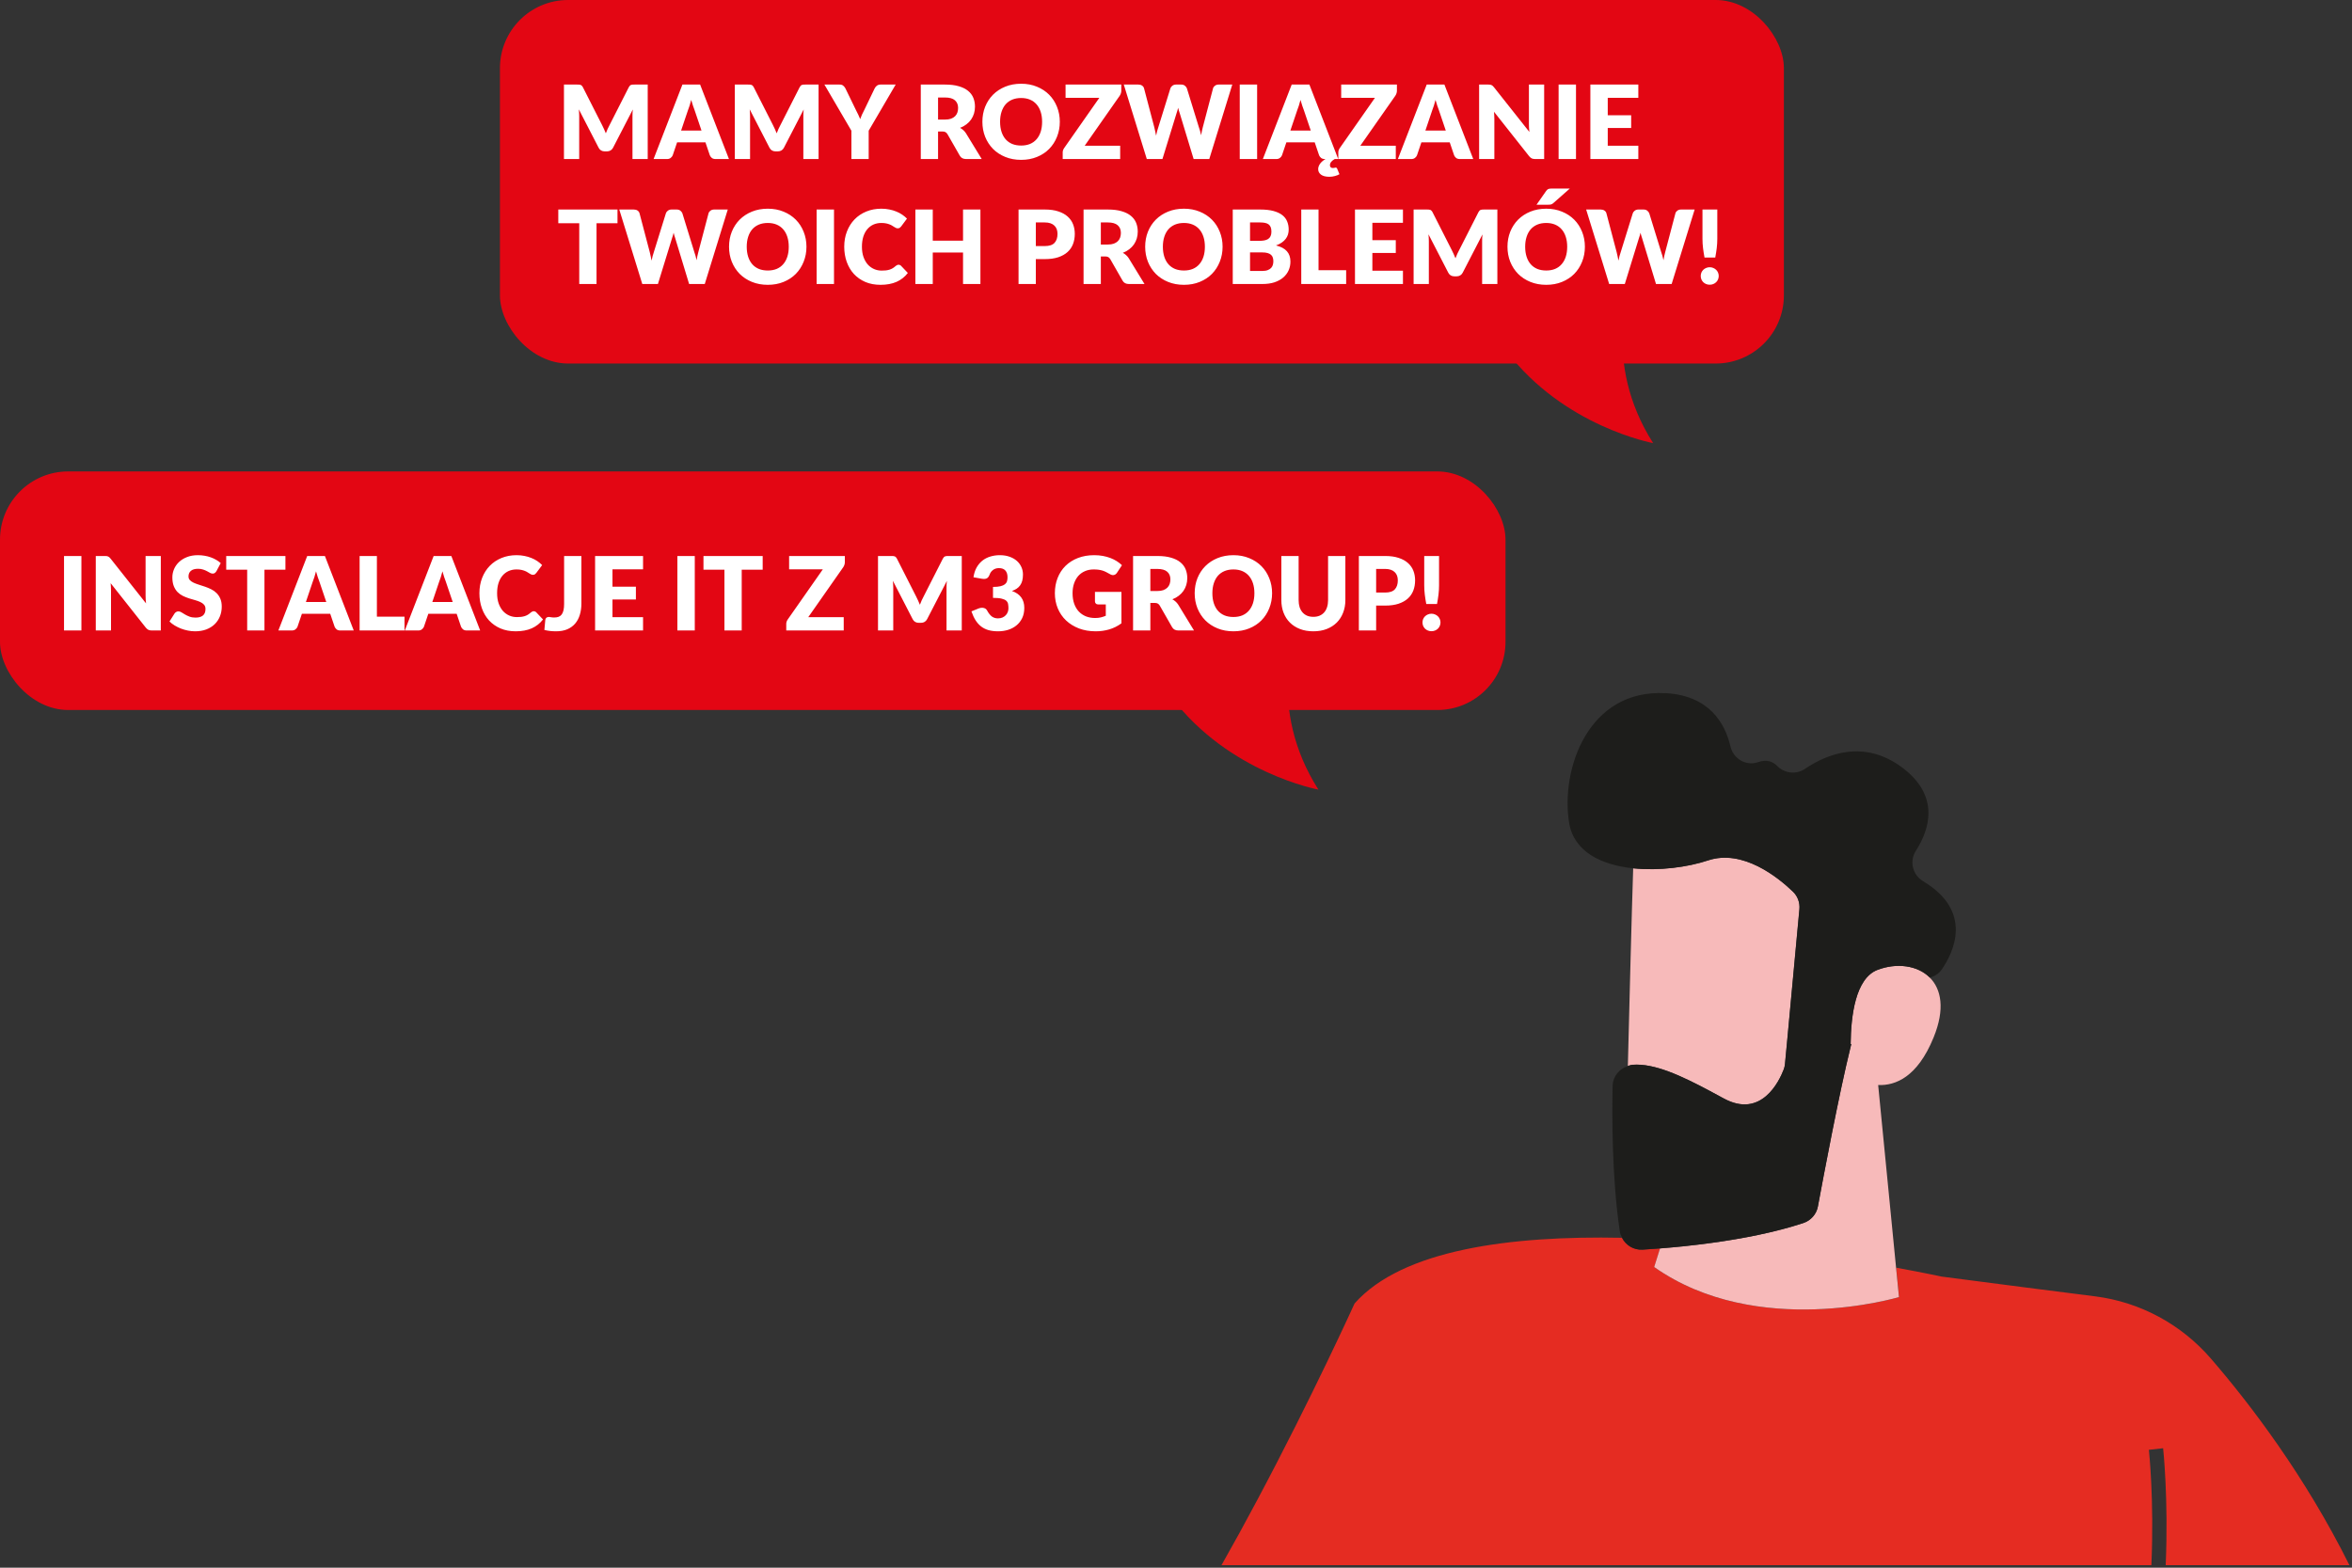 <svg width="414" height="276" viewBox="0 0 414 276" fill="none" xmlns="http://www.w3.org/2000/svg">
<rect x="0" y="0" width="414" height="276" fill="#333333" stroke="none"/>
<g clip-path="url(#clip0_602_434)">
<path d="M206.257 122.821C216.356 136.129 232.065 139.013 232.065 139.013C222.815 124.499 228.253 111.175 228.253 111.175L206.257 122.821Z" fill="#E30613"/>
</g>
<rect y="83" width="265" height="42" rx="12" fill="#E30613"/>
<path d="M14.329 111H11.269V97.887H14.329V111ZM28.307 97.887V111H26.723C26.489 111 26.291 110.964 26.129 110.892C25.973 110.814 25.817 110.682 25.661 110.496L19.478 102.675C19.502 102.909 19.517 103.137 19.523 103.359C19.535 103.575 19.541 103.779 19.541 103.971V111H16.859V97.887H18.461C18.593 97.887 18.704 97.893 18.794 97.905C18.884 97.917 18.965 97.941 19.037 97.977C19.109 98.007 19.178 98.052 19.244 98.112C19.31 98.172 19.385 98.253 19.469 98.355L25.706 106.23C25.676 105.978 25.655 105.735 25.643 105.501C25.631 105.261 25.625 105.036 25.625 104.826V97.887H28.307ZM38.096 100.551C38.006 100.695 37.91 100.803 37.808 100.875C37.712 100.947 37.586 100.983 37.43 100.983C37.292 100.983 37.142 100.941 36.98 100.857C36.824 100.767 36.644 100.668 36.44 100.56C36.242 100.452 36.014 100.356 35.756 100.272C35.498 100.182 35.204 100.137 34.874 100.137C34.304 100.137 33.878 100.26 33.596 100.506C33.32 100.746 33.182 101.073 33.182 101.487C33.182 101.751 33.266 101.97 33.434 102.144C33.602 102.318 33.821 102.468 34.091 102.594C34.367 102.72 34.679 102.837 35.027 102.945C35.381 103.047 35.741 103.164 36.107 103.296C36.473 103.422 36.83 103.572 37.178 103.746C37.532 103.92 37.844 104.142 38.114 104.412C38.39 104.682 38.612 105.012 38.78 105.402C38.948 105.786 39.032 106.251 39.032 106.797C39.032 107.403 38.927 107.97 38.717 108.498C38.507 109.026 38.201 109.488 37.799 109.884C37.403 110.274 36.911 110.583 36.323 110.811C35.741 111.033 35.078 111.144 34.334 111.144C33.926 111.144 33.509 111.102 33.083 111.018C32.663 110.934 32.255 110.817 31.859 110.667C31.463 110.511 31.091 110.328 30.743 110.118C30.395 109.908 30.092 109.674 29.834 109.416L30.734 107.994C30.806 107.892 30.899 107.808 31.013 107.742C31.133 107.67 31.262 107.634 31.4 107.634C31.58 107.634 31.76 107.691 31.94 107.805C32.126 107.919 32.333 108.045 32.561 108.183C32.795 108.321 33.062 108.447 33.362 108.561C33.662 108.675 34.016 108.732 34.424 108.732C34.976 108.732 35.405 108.612 35.711 108.372C36.017 108.126 36.17 107.739 36.17 107.211C36.17 106.905 36.086 106.656 35.918 106.464C35.75 106.272 35.528 106.113 35.252 105.987C34.982 105.861 34.673 105.75 34.325 105.654C33.977 105.558 33.62 105.453 33.254 105.339C32.888 105.219 32.531 105.075 32.183 104.907C31.835 104.733 31.523 104.508 31.247 104.232C30.977 103.95 30.758 103.602 30.59 103.188C30.422 102.768 30.338 102.252 30.338 101.64C30.338 101.148 30.437 100.668 30.635 100.2C30.833 99.732 31.124 99.315 31.508 98.949C31.892 98.583 32.363 98.292 32.921 98.076C33.479 97.854 34.118 97.743 34.838 97.743C35.24 97.743 35.63 97.776 36.008 97.842C36.392 97.902 36.755 97.995 37.097 98.121C37.439 98.241 37.757 98.388 38.051 98.562C38.351 98.73 38.618 98.922 38.852 99.138L38.096 100.551ZM50.241 100.299H46.551V111H43.509V100.299H39.819V97.887H50.241V100.299ZM57.433 105.987L56.218 102.396C56.128 102.168 56.032 101.901 55.93 101.595C55.828 101.283 55.726 100.947 55.624 100.587C55.534 100.953 55.438 101.292 55.336 101.604C55.234 101.916 55.138 102.186 55.048 102.414L53.842 105.987H57.433ZM62.266 111H59.908C59.644 111 59.431 110.94 59.269 110.82C59.107 110.694 58.984 110.535 58.9 110.343L58.126 108.057H53.14L52.366 110.343C52.3 110.511 52.18 110.664 52.006 110.802C51.838 110.934 51.628 111 51.376 111H49L54.076 97.887H57.19L62.266 111ZM71.202 108.57V111H63.3V97.887H66.342V108.57H71.202ZM79.687 105.987L78.472 102.396C78.382 102.168 78.286 101.901 78.184 101.595C78.082 101.283 77.98 100.947 77.878 100.587C77.788 100.953 77.692 101.292 77.59 101.604C77.488 101.916 77.392 102.186 77.302 102.414L76.096 105.987H79.687ZM84.52 111H82.162C81.898 111 81.685 110.94 81.523 110.82C81.361 110.694 81.238 110.535 81.154 110.343L80.38 108.057H75.394L74.62 110.343C74.554 110.511 74.434 110.664 74.26 110.802C74.092 110.934 73.882 111 73.63 111H71.254L76.33 97.887H79.444L84.52 111ZM93.953 107.607C94.025 107.607 94.097 107.622 94.169 107.652C94.241 107.676 94.31 107.721 94.376 107.787L95.582 109.056C95.054 109.746 94.391 110.268 93.593 110.622C92.801 110.97 91.862 111.144 90.776 111.144C89.78 111.144 88.886 110.976 88.094 110.64C87.308 110.298 86.639 109.83 86.087 109.236C85.541 108.636 85.121 107.928 84.827 107.112C84.533 106.29 84.386 105.399 84.386 104.439C84.386 103.461 84.545 102.564 84.863 101.748C85.181 100.926 85.628 100.218 86.204 99.624C86.78 99.03 87.47 98.568 88.274 98.238C89.078 97.908 89.963 97.743 90.929 97.743C91.421 97.743 91.883 97.788 92.315 97.878C92.753 97.962 93.161 98.082 93.539 98.238C93.917 98.388 94.265 98.571 94.583 98.787C94.901 99.003 95.183 99.237 95.429 99.489L94.403 100.866C94.337 100.95 94.259 101.028 94.169 101.1C94.079 101.166 93.953 101.199 93.791 101.199C93.683 101.199 93.581 101.175 93.485 101.127C93.389 101.079 93.287 101.022 93.179 100.956C93.071 100.884 92.951 100.809 92.819 100.731C92.693 100.647 92.54 100.572 92.36 100.506C92.186 100.434 91.979 100.374 91.739 100.326C91.505 100.278 91.229 100.254 90.911 100.254C90.407 100.254 89.945 100.347 89.525 100.533C89.111 100.719 88.751 100.992 88.445 101.352C88.145 101.706 87.911 102.144 87.743 102.666C87.581 103.182 87.5 103.773 87.5 104.439C87.5 105.111 87.59 105.708 87.77 106.23C87.956 106.752 88.205 107.193 88.517 107.553C88.835 107.907 89.204 108.177 89.624 108.363C90.044 108.549 90.494 108.642 90.974 108.642C91.25 108.642 91.502 108.63 91.73 108.606C91.958 108.576 92.171 108.531 92.369 108.471C92.567 108.405 92.753 108.321 92.927 108.219C93.101 108.111 93.278 107.976 93.458 107.814C93.53 107.754 93.608 107.706 93.692 107.67C93.776 107.628 93.863 107.607 93.953 107.607ZM102.337 106.248C102.337 106.98 102.244 107.646 102.058 108.246C101.878 108.846 101.602 109.362 101.23 109.794C100.864 110.22 100.402 110.553 99.844 110.793C99.286 111.027 98.629 111.144 97.873 111.144C97.531 111.144 97.192 111.126 96.856 111.09C96.526 111.054 96.181 110.994 95.821 110.91L95.983 109.137C96.001 108.981 96.064 108.855 96.172 108.759C96.28 108.663 96.433 108.615 96.631 108.615C96.733 108.615 96.859 108.633 97.009 108.669C97.159 108.699 97.339 108.714 97.549 108.714C97.843 108.714 98.098 108.675 98.314 108.597C98.536 108.513 98.719 108.378 98.863 108.192C99.007 108 99.115 107.751 99.187 107.445C99.259 107.139 99.295 106.761 99.295 106.311V97.887H102.337V106.248ZM107.809 100.227V103.287H111.931V105.537H107.809V108.66H113.191V111H104.749V97.887H113.191V100.227H107.809ZM122.294 111H119.234V97.887H122.294V111ZM134.247 100.299H130.557V111H127.515V100.299H123.825V97.887H134.247V100.299ZM148.711 98.985C148.711 99.141 148.684 99.294 148.63 99.444C148.582 99.594 148.513 99.735 148.423 99.867L142.267 108.66H148.513V111H138.397V109.83C138.397 109.692 138.421 109.557 138.469 109.425C138.517 109.287 138.583 109.161 138.667 109.047L144.841 100.227H138.901V97.887H148.711V98.985ZM169.29 97.887V111H166.608V103.458C166.608 103.284 166.611 103.095 166.617 102.891C166.629 102.687 166.647 102.48 166.671 102.27L163.188 109.011C163.08 109.221 162.933 109.38 162.747 109.488C162.567 109.596 162.36 109.65 162.126 109.65H161.712C161.478 109.65 161.268 109.596 161.082 109.488C160.902 109.38 160.758 109.221 160.65 109.011L157.167 102.252C157.185 102.468 157.2 102.681 157.212 102.891C157.224 103.095 157.23 103.284 157.23 103.458V111H154.548V97.887H156.87C157.002 97.887 157.116 97.89 157.212 97.896C157.314 97.902 157.404 97.92 157.482 97.95C157.56 97.98 157.629 98.028 157.689 98.094C157.755 98.154 157.818 98.241 157.878 98.355L161.253 105.006C161.373 105.234 161.487 105.471 161.595 105.717C161.709 105.963 161.817 106.215 161.919 106.473C162.021 106.209 162.126 105.951 162.234 105.699C162.348 105.447 162.468 105.207 162.594 104.979L165.96 98.355C166.02 98.241 166.08 98.154 166.14 98.094C166.206 98.028 166.278 97.98 166.356 97.95C166.434 97.92 166.521 97.902 166.617 97.896C166.719 97.89 166.836 97.887 166.968 97.887H169.29ZM171.351 101.631C171.447 100.977 171.63 100.407 171.9 99.921C172.176 99.435 172.515 99.03 172.917 98.706C173.325 98.382 173.79 98.142 174.312 97.986C174.834 97.824 175.395 97.743 175.995 97.743C176.643 97.743 177.219 97.836 177.723 98.022C178.227 98.202 178.653 98.448 179.001 98.76C179.349 99.072 179.613 99.435 179.793 99.849C179.973 100.257 180.063 100.689 180.063 101.145C180.063 101.559 180.021 101.925 179.937 102.243C179.853 102.555 179.727 102.828 179.559 103.062C179.397 103.29 179.193 103.485 178.947 103.647C178.707 103.803 178.431 103.935 178.119 104.043C179.571 104.553 180.297 105.543 180.297 107.013C180.297 107.709 180.171 108.315 179.919 108.831C179.667 109.347 179.328 109.776 178.902 110.118C178.482 110.46 177.993 110.718 177.435 110.892C176.877 111.06 176.295 111.144 175.689 111.144C175.065 111.144 174.51 111.078 174.024 110.946C173.538 110.808 173.106 110.598 172.728 110.316C172.35 110.028 172.017 109.662 171.729 109.218C171.447 108.774 171.201 108.246 170.991 107.634L172.233 107.13C172.557 107.004 172.857 106.971 173.133 107.031C173.409 107.091 173.607 107.229 173.727 107.445C173.997 107.943 174.282 108.306 174.582 108.534C174.888 108.756 175.245 108.867 175.653 108.867C175.965 108.867 176.235 108.816 176.463 108.714C176.697 108.606 176.889 108.471 177.039 108.309C177.195 108.141 177.312 107.952 177.39 107.742C177.468 107.532 177.507 107.319 177.507 107.103C177.507 106.821 177.486 106.569 177.444 106.347C177.408 106.119 177.3 105.924 177.12 105.762C176.94 105.6 176.667 105.477 176.301 105.393C175.941 105.303 175.437 105.258 174.789 105.258V103.332C175.335 103.332 175.776 103.29 176.112 103.206C176.448 103.122 176.706 103.008 176.886 102.864C177.072 102.714 177.195 102.534 177.255 102.324C177.315 102.114 177.345 101.883 177.345 101.631C177.345 101.115 177.219 100.719 176.967 100.443C176.721 100.161 176.343 100.02 175.833 100.02C175.419 100.02 175.068 100.131 174.78 100.353C174.498 100.569 174.303 100.839 174.195 101.163C174.069 101.493 173.904 101.712 173.7 101.82C173.496 101.928 173.205 101.952 172.827 101.892L171.351 101.631ZM192.735 104.205H197.397V109.74C196.725 110.232 196.008 110.589 195.246 110.811C194.49 111.033 193.698 111.144 192.87 111.144C191.79 111.144 190.806 110.976 189.918 110.64C189.036 110.298 188.28 109.83 187.65 109.236C187.02 108.636 186.534 107.928 186.192 107.112C185.85 106.29 185.679 105.399 185.679 104.439C185.679 103.461 185.841 102.564 186.165 101.748C186.489 100.926 186.951 100.218 187.551 99.624C188.157 99.03 188.886 98.568 189.738 98.238C190.596 97.908 191.553 97.743 192.609 97.743C193.155 97.743 193.668 97.788 194.148 97.878C194.628 97.968 195.069 98.091 195.471 98.247C195.879 98.403 196.251 98.589 196.587 98.805C196.923 99.021 197.223 99.255 197.487 99.507L196.605 100.848C196.467 101.058 196.287 101.187 196.065 101.235C195.849 101.283 195.615 101.229 195.363 101.073C195.123 100.929 194.895 100.806 194.679 100.704C194.469 100.596 194.253 100.509 194.031 100.443C193.809 100.377 193.575 100.329 193.329 100.299C193.083 100.269 192.807 100.254 192.501 100.254C191.931 100.254 191.418 100.356 190.962 100.56C190.506 100.758 190.116 101.04 189.792 101.406C189.474 101.772 189.228 102.213 189.054 102.729C188.88 103.239 188.793 103.809 188.793 104.439C188.793 105.135 188.889 105.753 189.081 106.293C189.273 106.833 189.543 107.289 189.891 107.661C190.245 108.033 190.665 108.318 191.151 108.516C191.643 108.708 192.186 108.804 192.78 108.804C193.146 108.804 193.476 108.768 193.77 108.696C194.07 108.624 194.361 108.528 194.643 108.408V106.419H193.347C193.155 106.419 193.005 106.368 192.897 106.266C192.789 106.164 192.735 106.035 192.735 105.879V104.205ZM203.709 104.052C204.123 104.052 204.474 104.001 204.762 103.899C205.056 103.791 205.296 103.644 205.482 103.458C205.668 103.272 205.803 103.056 205.887 102.81C205.971 102.558 206.013 102.288 206.013 102C206.013 101.424 205.824 100.974 205.446 100.65C205.074 100.326 204.495 100.164 203.709 100.164H202.485V104.052H203.709ZM210.171 111H207.417C206.907 111 206.541 110.808 206.319 110.424L204.141 106.617C204.039 106.455 203.925 106.338 203.799 106.266C203.673 106.188 203.493 106.149 203.259 106.149H202.485V111H199.443V97.887H203.709C204.657 97.887 205.464 97.986 206.13 98.184C206.802 98.376 207.348 98.646 207.768 98.994C208.194 99.342 208.503 99.753 208.695 100.227C208.887 100.701 208.983 101.217 208.983 101.775C208.983 102.201 208.926 102.603 208.812 102.981C208.698 103.359 208.53 103.71 208.308 104.034C208.086 104.352 207.81 104.637 207.48 104.889C207.156 105.141 206.781 105.348 206.355 105.51C206.553 105.612 206.739 105.741 206.913 105.897C207.087 106.047 207.243 106.227 207.381 106.437L210.171 111ZM223.914 104.439C223.914 105.387 223.749 106.269 223.419 107.085C223.095 107.901 222.636 108.612 222.042 109.218C221.448 109.818 220.731 110.289 219.891 110.631C219.057 110.973 218.13 111.144 217.11 111.144C216.09 111.144 215.16 110.973 214.32 110.631C213.48 110.289 212.76 109.818 212.16 109.218C211.566 108.612 211.104 107.901 210.774 107.085C210.45 106.269 210.288 105.387 210.288 104.439C210.288 103.491 210.45 102.609 210.774 101.793C211.104 100.977 211.566 100.269 212.16 99.669C212.76 99.069 213.48 98.598 214.32 98.256C215.16 97.914 216.09 97.743 217.11 97.743C218.13 97.743 219.057 97.917 219.891 98.265C220.731 98.607 221.448 99.078 222.042 99.678C222.636 100.278 223.095 100.986 223.419 101.802C223.749 102.618 223.914 103.497 223.914 104.439ZM220.8 104.439C220.8 103.791 220.716 103.209 220.548 102.693C220.38 102.171 220.137 101.73 219.819 101.37C219.507 101.01 219.123 100.734 218.667 100.542C218.211 100.35 217.692 100.254 217.11 100.254C216.522 100.254 215.997 100.35 215.535 100.542C215.079 100.734 214.692 101.01 214.374 101.37C214.062 101.73 213.822 102.171 213.654 102.693C213.486 103.209 213.402 103.791 213.402 104.439C213.402 105.093 213.486 105.681 213.654 106.203C213.822 106.719 214.062 107.157 214.374 107.517C214.692 107.877 215.079 108.153 215.535 108.345C215.997 108.531 216.522 108.624 217.11 108.624C217.692 108.624 218.211 108.531 218.667 108.345C219.123 108.153 219.507 107.877 219.819 107.517C220.137 107.157 220.38 106.719 220.548 106.203C220.716 105.681 220.8 105.093 220.8 104.439ZM231.177 108.597C231.585 108.597 231.948 108.531 232.266 108.399C232.59 108.261 232.863 108.066 233.085 107.814C233.307 107.562 233.475 107.256 233.589 106.896C233.709 106.53 233.769 106.116 233.769 105.654V97.887H236.811V105.654C236.811 106.458 236.679 107.196 236.415 107.868C236.157 108.54 235.785 109.119 235.299 109.605C234.813 110.091 234.222 110.469 233.526 110.739C232.83 111.009 232.047 111.144 231.177 111.144C230.301 111.144 229.515 111.009 228.819 110.739C228.123 110.469 227.532 110.091 227.046 109.605C226.56 109.119 226.188 108.54 225.93 107.868C225.672 107.196 225.543 106.458 225.543 105.654V97.887H228.585V105.645C228.585 106.107 228.642 106.521 228.756 106.887C228.876 107.247 229.047 107.556 229.269 107.814C229.491 108.066 229.761 108.261 230.079 108.399C230.403 108.531 230.769 108.597 231.177 108.597ZM243.813 104.322C244.605 104.322 245.175 104.133 245.523 103.755C245.871 103.377 246.045 102.849 246.045 102.171C246.045 101.871 246 101.598 245.91 101.352C245.82 101.106 245.682 100.896 245.496 100.722C245.316 100.542 245.085 100.404 244.803 100.308C244.527 100.212 244.197 100.164 243.813 100.164H242.229V104.322H243.813ZM243.813 97.887C244.737 97.887 245.529 97.998 246.189 98.22C246.855 98.436 247.401 98.736 247.827 99.12C248.259 99.504 248.577 99.957 248.781 100.479C248.985 101.001 249.087 101.565 249.087 102.171C249.087 102.825 248.982 103.425 248.772 103.971C248.562 104.517 248.241 104.985 247.809 105.375C247.377 105.765 246.828 106.071 246.162 106.293C245.502 106.509 244.719 106.617 243.813 106.617H242.229V111H239.187V97.887H243.813ZM253.303 97.887V103.035C253.303 103.587 253.27 104.136 253.204 104.682C253.138 105.222 253.051 105.774 252.943 106.338H251.053C250.945 105.774 250.858 105.222 250.792 104.682C250.726 104.136 250.693 103.587 250.693 103.035V97.887H253.303ZM250.387 109.587C250.387 109.371 250.426 109.17 250.504 108.984C250.588 108.798 250.699 108.636 250.837 108.498C250.981 108.36 251.149 108.252 251.341 108.174C251.533 108.09 251.743 108.048 251.971 108.048C252.193 108.048 252.4 108.09 252.592 108.174C252.784 108.252 252.952 108.36 253.096 108.498C253.24 108.636 253.351 108.798 253.429 108.984C253.513 109.17 253.555 109.371 253.555 109.587C253.555 109.803 253.513 110.007 253.429 110.199C253.351 110.385 253.24 110.547 253.096 110.685C252.952 110.823 252.784 110.931 252.592 111.009C252.4 111.087 252.193 111.126 251.971 111.126C251.743 111.126 251.533 111.087 251.341 111.009C251.149 110.931 250.981 110.823 250.837 110.685C250.699 110.547 250.588 110.385 250.504 110.199C250.426 110.007 250.387 109.803 250.387 109.587Z" fill="white"/>
<g clip-path="url(#clip1_602_434)">
<path d="M265.179 61.821C275.277 75.129 290.987 78.013 290.987 78.013C281.737 63.499 287.175 50.175 287.175 50.175L265.179 61.821Z" fill="#E30613"/>
</g>
<rect x="88" width="226" height="64" rx="12" fill="#E30613"/>
<path d="M114.011 14.887V28H111.329V20.458C111.329 20.284 111.332 20.095 111.338 19.891C111.35 19.687 111.368 19.48 111.392 19.27L107.909 26.011C107.801 26.221 107.654 26.38 107.468 26.488C107.288 26.596 107.081 26.65 106.847 26.65H106.433C106.199 26.65 105.989 26.596 105.803 26.488C105.623 26.38 105.479 26.221 105.371 26.011L101.888 19.252C101.906 19.468 101.921 19.681 101.933 19.891C101.945 20.095 101.951 20.284 101.951 20.458V28H99.269V14.887H101.591C101.723 14.887 101.837 14.89 101.933 14.896C102.035 14.902 102.125 14.92 102.203 14.95C102.281 14.98 102.35 15.028 102.41 15.094C102.476 15.154 102.539 15.241 102.599 15.355L105.974 22.006C106.094 22.234 106.208 22.471 106.316 22.717C106.43 22.963 106.538 23.215 106.64 23.473C106.742 23.209 106.847 22.951 106.955 22.699C107.069 22.447 107.189 22.207 107.315 21.979L110.681 15.355C110.741 15.241 110.801 15.154 110.861 15.094C110.927 15.028 110.999 14.98 111.077 14.95C111.155 14.92 111.242 14.902 111.338 14.896C111.44 14.89 111.557 14.887 111.689 14.887H114.011ZM123.478 22.987L122.263 19.396C122.173 19.168 122.077 18.901 121.975 18.595C121.873 18.283 121.771 17.947 121.669 17.587C121.579 17.953 121.483 18.292 121.381 18.604C121.279 18.916 121.183 19.186 121.093 19.414L119.887 22.987H123.478ZM128.311 28H125.953C125.689 28 125.476 27.94 125.314 27.82C125.152 27.694 125.029 27.535 124.945 27.343L124.171 25.057H119.185L118.411 27.343C118.345 27.511 118.225 27.664 118.051 27.802C117.883 27.934 117.673 28 117.421 28H115.045L120.121 14.887H123.235L128.311 28ZM144.087 14.887V28H141.405V20.458C141.405 20.284 141.408 20.095 141.414 19.891C141.426 19.687 141.444 19.48 141.468 19.27L137.985 26.011C137.877 26.221 137.73 26.38 137.544 26.488C137.364 26.596 137.157 26.65 136.923 26.65H136.509C136.275 26.65 136.065 26.596 135.879 26.488C135.699 26.38 135.555 26.221 135.447 26.011L131.964 19.252C131.982 19.468 131.997 19.681 132.009 19.891C132.021 20.095 132.027 20.284 132.027 20.458V28H129.345V14.887H131.667C131.799 14.887 131.913 14.89 132.009 14.896C132.111 14.902 132.201 14.92 132.279 14.95C132.357 14.98 132.426 15.028 132.486 15.094C132.552 15.154 132.615 15.241 132.675 15.355L136.05 22.006C136.17 22.234 136.284 22.471 136.392 22.717C136.506 22.963 136.614 23.215 136.716 23.473C136.818 23.209 136.923 22.951 137.031 22.699C137.145 22.447 137.265 22.207 137.391 21.979L140.757 15.355C140.817 15.241 140.877 15.154 140.937 15.094C141.003 15.028 141.075 14.98 141.153 14.95C141.231 14.92 141.318 14.902 141.414 14.896C141.516 14.89 141.633 14.887 141.765 14.887H144.087ZM152.906 23.014V28H149.864V23.014L145.112 14.887H147.794C148.058 14.887 148.265 14.95 148.415 15.076C148.571 15.196 148.7 15.352 148.802 15.544L150.656 19.36C150.812 19.66 150.953 19.942 151.079 20.206C151.205 20.464 151.316 20.719 151.412 20.971C151.502 20.713 151.604 20.455 151.718 20.197C151.838 19.933 151.976 19.654 152.132 19.36L153.968 15.544C154.01 15.466 154.061 15.388 154.121 15.31C154.181 15.232 154.25 15.163 154.328 15.103C154.412 15.037 154.505 14.986 154.607 14.95C154.715 14.908 154.832 14.887 154.958 14.887H157.658L152.906 23.014ZM166.342 21.052C166.756 21.052 167.107 21.001 167.395 20.899C167.689 20.791 167.929 20.644 168.115 20.458C168.301 20.272 168.436 20.056 168.52 19.81C168.604 19.558 168.646 19.288 168.646 19C168.646 18.424 168.457 17.974 168.079 17.65C167.707 17.326 167.128 17.164 166.342 17.164H165.118V21.052H166.342ZM172.804 28H170.05C169.54 28 169.174 27.808 168.952 27.424L166.774 23.617C166.672 23.455 166.558 23.338 166.432 23.266C166.306 23.188 166.126 23.149 165.892 23.149H165.118V28H162.076V14.887H166.342C167.29 14.887 168.097 14.986 168.763 15.184C169.435 15.376 169.981 15.646 170.401 15.994C170.827 16.342 171.136 16.753 171.328 17.227C171.52 17.701 171.616 18.217 171.616 18.775C171.616 19.201 171.559 19.603 171.445 19.981C171.331 20.359 171.163 20.71 170.941 21.034C170.719 21.352 170.443 21.637 170.113 21.889C169.789 22.141 169.414 22.348 168.988 22.51C169.186 22.612 169.372 22.741 169.546 22.897C169.72 23.047 169.876 23.227 170.014 23.437L172.804 28ZM186.547 21.439C186.547 22.387 186.382 23.269 186.052 24.085C185.728 24.901 185.269 25.612 184.675 26.218C184.081 26.818 183.364 27.289 182.524 27.631C181.69 27.973 180.763 28.144 179.743 28.144C178.723 28.144 177.793 27.973 176.953 27.631C176.113 27.289 175.393 26.818 174.793 26.218C174.199 25.612 173.737 24.901 173.407 24.085C173.083 23.269 172.921 22.387 172.921 21.439C172.921 20.491 173.083 19.609 173.407 18.793C173.737 17.977 174.199 17.269 174.793 16.669C175.393 16.069 176.113 15.598 176.953 15.256C177.793 14.914 178.723 14.743 179.743 14.743C180.763 14.743 181.69 14.917 182.524 15.265C183.364 15.607 184.081 16.078 184.675 16.678C185.269 17.278 185.728 17.986 186.052 18.802C186.382 19.618 186.547 20.497 186.547 21.439ZM183.433 21.439C183.433 20.791 183.349 20.209 183.181 19.693C183.013 19.171 182.77 18.73 182.452 18.37C182.14 18.01 181.756 17.734 181.3 17.542C180.844 17.35 180.325 17.254 179.743 17.254C179.155 17.254 178.63 17.35 178.168 17.542C177.712 17.734 177.325 18.01 177.007 18.37C176.695 18.73 176.455 19.171 176.287 19.693C176.119 20.209 176.035 20.791 176.035 21.439C176.035 22.093 176.119 22.681 176.287 23.203C176.455 23.719 176.695 24.157 177.007 24.517C177.325 24.877 177.712 25.153 178.168 25.345C178.63 25.531 179.155 25.624 179.743 25.624C180.325 25.624 180.844 25.531 181.3 25.345C181.756 25.153 182.14 24.877 182.452 24.517C182.77 24.157 183.013 23.719 183.181 23.203C183.349 22.681 183.433 22.093 183.433 21.439ZM197.371 15.985C197.371 16.141 197.344 16.294 197.29 16.444C197.242 16.594 197.173 16.735 197.083 16.867L190.927 25.66H197.173V28H187.057V26.83C187.057 26.692 187.081 26.557 187.129 26.425C187.177 26.287 187.243 26.161 187.327 26.047L193.501 17.227H187.561V14.887H197.371V15.985ZM216.907 14.887L212.857 28H210.103L207.637 19.873C207.589 19.747 207.544 19.609 207.502 19.459C207.46 19.303 207.418 19.141 207.376 18.973C207.334 19.141 207.292 19.303 207.25 19.459C207.208 19.609 207.163 19.747 207.115 19.873L204.613 28H201.859L197.809 14.887H200.365C200.629 14.887 200.848 14.947 201.022 15.067C201.202 15.187 201.319 15.346 201.373 15.544L203.173 22.384C203.227 22.6 203.281 22.837 203.335 23.095C203.389 23.347 203.443 23.611 203.497 23.887C203.605 23.323 203.737 22.822 203.893 22.384L206.017 15.544C206.071 15.376 206.185 15.226 206.359 15.094C206.539 14.956 206.755 14.887 207.007 14.887H207.907C208.171 14.887 208.384 14.95 208.546 15.076C208.708 15.196 208.831 15.352 208.915 15.544L211.021 22.384C211.177 22.804 211.309 23.281 211.417 23.815C211.465 23.545 211.513 23.293 211.561 23.059C211.615 22.819 211.669 22.594 211.723 22.384L213.523 15.544C213.571 15.37 213.685 15.217 213.865 15.085C214.045 14.953 214.261 14.887 214.513 14.887H216.907ZM221.28 28H218.22V14.887H221.28V28ZM230.722 22.987L229.507 19.396C229.417 19.168 229.321 18.901 229.219 18.595C229.117 18.283 229.015 17.947 228.913 17.587C228.823 17.953 228.727 18.292 228.625 18.604C228.523 18.916 228.427 19.186 228.337 19.414L227.131 22.987H230.722ZM235.771 30.673C235.561 30.799 235.3 30.904 234.988 30.988C234.676 31.078 234.343 31.123 233.989 31.123C233.347 31.123 232.858 30.997 232.522 30.745C232.192 30.493 232.027 30.172 232.027 29.782C232.027 29.476 232.129 29.17 232.333 28.864C232.537 28.558 232.864 28.27 233.314 28H233.197C232.933 28 232.72 27.94 232.558 27.82C232.396 27.694 232.273 27.535 232.189 27.343L231.415 25.057H226.429L225.655 27.343C225.589 27.511 225.469 27.664 225.295 27.802C225.127 27.934 224.917 28 224.665 28H222.289L227.365 14.887H230.479L235.555 28H234.943C234.709 28.126 234.508 28.282 234.34 28.468C234.178 28.66 234.097 28.87 234.097 29.098C234.097 29.242 234.136 29.356 234.214 29.44C234.298 29.53 234.421 29.575 234.583 29.575C234.673 29.575 234.745 29.572 234.799 29.566C234.853 29.56 234.898 29.551 234.934 29.539C234.97 29.533 235 29.524 235.024 29.512C235.048 29.506 235.075 29.503 235.105 29.503C235.231 29.503 235.315 29.56 235.357 29.674L235.771 30.673ZM245.886 15.985C245.886 16.141 245.859 16.294 245.805 16.444C245.757 16.594 245.688 16.735 245.598 16.867L239.442 25.66H245.688V28H235.572V26.83C235.572 26.692 235.596 26.557 235.644 26.425C235.692 26.287 235.758 26.161 235.842 26.047L242.016 17.227H236.076V14.887H245.886V15.985ZM254.488 22.987L253.273 19.396C253.183 19.168 253.087 18.901 252.985 18.595C252.883 18.283 252.781 17.947 252.679 17.587C252.589 17.953 252.493 18.292 252.391 18.604C252.289 18.916 252.193 19.186 252.103 19.414L250.897 22.987H254.488ZM259.321 28H256.963C256.699 28 256.486 27.94 256.324 27.82C256.162 27.694 256.039 27.535 255.955 27.343L255.181 25.057H250.195L249.421 27.343C249.355 27.511 249.235 27.664 249.061 27.802C248.893 27.934 248.683 28 248.431 28H246.055L251.131 14.887H254.245L259.321 28ZM271.803 14.887V28H270.219C269.985 28 269.787 27.964 269.625 27.892C269.469 27.814 269.313 27.682 269.157 27.496L262.974 19.675C262.998 19.909 263.013 20.137 263.019 20.359C263.031 20.575 263.037 20.779 263.037 20.971V28H260.355V14.887H261.957C262.089 14.887 262.2 14.893 262.29 14.905C262.38 14.917 262.461 14.941 262.533 14.977C262.605 15.007 262.674 15.052 262.74 15.112C262.806 15.172 262.881 15.253 262.965 15.355L269.202 23.23C269.172 22.978 269.151 22.735 269.139 22.501C269.127 22.261 269.121 22.036 269.121 21.826V14.887H271.803ZM277.407 28H274.347V14.887H277.407V28ZM282.997 17.227V20.287H287.119V22.537H282.997V25.66H288.379V28H279.937V14.887H288.379V17.227H282.997ZM108.692 39.299H105.002V50H101.96V39.299H98.27V36.887H108.692V39.299ZM128.103 36.887L124.053 50H121.299L118.833 41.873C118.785 41.747 118.74 41.609 118.698 41.459C118.656 41.303 118.614 41.141 118.572 40.973C118.53 41.141 118.488 41.303 118.446 41.459C118.404 41.609 118.359 41.747 118.311 41.873L115.809 50H113.055L109.005 36.887H111.561C111.825 36.887 112.044 36.947 112.218 37.067C112.398 37.187 112.515 37.346 112.569 37.544L114.369 44.384C114.423 44.6 114.477 44.837 114.531 45.095C114.585 45.347 114.639 45.611 114.693 45.887C114.801 45.323 114.933 44.822 115.089 44.384L117.213 37.544C117.267 37.376 117.381 37.226 117.555 37.094C117.735 36.956 117.951 36.887 118.203 36.887H119.103C119.367 36.887 119.58 36.95 119.742 37.076C119.904 37.196 120.027 37.352 120.111 37.544L122.217 44.384C122.373 44.804 122.505 45.281 122.613 45.815C122.661 45.545 122.709 45.293 122.757 45.059C122.811 44.819 122.865 44.594 122.919 44.384L124.719 37.544C124.767 37.37 124.881 37.217 125.061 37.085C125.241 36.953 125.457 36.887 125.709 36.887H128.103ZM141.952 43.439C141.952 44.387 141.787 45.269 141.457 46.085C141.133 46.901 140.674 47.612 140.08 48.218C139.486 48.818 138.769 49.289 137.929 49.631C137.095 49.973 136.168 50.144 135.148 50.144C134.128 50.144 133.198 49.973 132.357 49.631C131.518 49.289 130.798 48.818 130.198 48.218C129.604 47.612 129.142 46.901 128.812 46.085C128.488 45.269 128.326 44.387 128.326 43.439C128.326 42.491 128.488 41.609 128.812 40.793C129.142 39.977 129.604 39.269 130.198 38.669C130.798 38.069 131.518 37.598 132.357 37.256C133.198 36.914 134.128 36.743 135.148 36.743C136.168 36.743 137.095 36.917 137.929 37.265C138.769 37.607 139.486 38.078 140.08 38.678C140.674 39.278 141.133 39.986 141.457 40.802C141.787 41.618 141.952 42.497 141.952 43.439ZM138.838 43.439C138.838 42.791 138.754 42.209 138.586 41.693C138.418 41.171 138.175 40.73 137.857 40.37C137.545 40.01 137.161 39.734 136.705 39.542C136.249 39.35 135.73 39.254 135.148 39.254C134.56 39.254 134.035 39.35 133.573 39.542C133.117 39.734 132.73 40.01 132.412 40.37C132.1 40.73 131.86 41.171 131.692 41.693C131.524 42.209 131.44 42.791 131.44 43.439C131.44 44.093 131.524 44.681 131.692 45.203C131.86 45.719 132.1 46.157 132.412 46.517C132.73 46.877 133.117 47.153 133.573 47.345C134.035 47.531 134.56 47.624 135.148 47.624C135.73 47.624 136.249 47.531 136.705 47.345C137.161 47.153 137.545 46.877 137.857 46.517C138.175 46.157 138.418 45.719 138.586 45.203C138.754 44.681 138.838 44.093 138.838 43.439ZM146.802 50H143.742V36.887H146.802V50ZM158.17 46.607C158.242 46.607 158.314 46.622 158.386 46.652C158.458 46.676 158.527 46.721 158.593 46.787L159.799 48.056C159.271 48.746 158.608 49.268 157.81 49.622C157.018 49.97 156.079 50.144 154.993 50.144C153.997 50.144 153.103 49.976 152.311 49.64C151.525 49.298 150.856 48.83 150.304 48.236C149.758 47.636 149.338 46.928 149.044 46.112C148.75 45.29 148.603 44.399 148.603 43.439C148.603 42.461 148.762 41.564 149.08 40.748C149.398 39.926 149.845 39.218 150.421 38.624C150.997 38.03 151.687 37.568 152.491 37.238C153.295 36.908 154.18 36.743 155.146 36.743C155.638 36.743 156.1 36.788 156.532 36.878C156.97 36.962 157.378 37.082 157.756 37.238C158.134 37.388 158.482 37.571 158.8 37.787C159.118 38.003 159.4 38.237 159.646 38.489L158.62 39.866C158.554 39.95 158.476 40.028 158.386 40.1C158.296 40.166 158.17 40.199 158.008 40.199C157.9 40.199 157.798 40.175 157.702 40.127C157.606 40.079 157.504 40.022 157.396 39.956C157.288 39.884 157.168 39.809 157.036 39.731C156.91 39.647 156.757 39.572 156.577 39.506C156.403 39.434 156.196 39.374 155.956 39.326C155.722 39.278 155.446 39.254 155.128 39.254C154.624 39.254 154.162 39.347 153.742 39.533C153.328 39.719 152.968 39.992 152.662 40.352C152.362 40.706 152.128 41.144 151.96 41.666C151.798 42.182 151.717 42.773 151.717 43.439C151.717 44.111 151.807 44.708 151.987 45.23C152.173 45.752 152.422 46.193 152.734 46.553C153.052 46.907 153.421 47.177 153.841 47.363C154.261 47.549 154.711 47.642 155.191 47.642C155.467 47.642 155.719 47.63 155.947 47.606C156.175 47.576 156.388 47.531 156.586 47.471C156.784 47.405 156.97 47.321 157.144 47.219C157.318 47.111 157.495 46.976 157.675 46.814C157.747 46.754 157.825 46.706 157.909 46.67C157.993 46.628 158.08 46.607 158.17 46.607ZM172.574 36.887V50H169.514V44.456H164.186V50H161.126V36.887H164.186V42.368H169.514V36.887H172.574ZM183.911 43.322C184.703 43.322 185.273 43.133 185.621 42.755C185.969 42.377 186.143 41.849 186.143 41.171C186.143 40.871 186.098 40.598 186.008 40.352C185.918 40.106 185.78 39.896 185.594 39.722C185.414 39.542 185.183 39.404 184.901 39.308C184.625 39.212 184.295 39.164 183.911 39.164H182.327V43.322H183.911ZM183.911 36.887C184.835 36.887 185.627 36.998 186.287 37.22C186.953 37.436 187.499 37.736 187.925 38.12C188.357 38.504 188.675 38.957 188.879 39.479C189.083 40.001 189.185 40.565 189.185 41.171C189.185 41.825 189.08 42.425 188.87 42.971C188.66 43.517 188.339 43.985 187.907 44.375C187.475 44.765 186.926 45.071 186.26 45.293C185.6 45.509 184.817 45.617 183.911 45.617H182.327V50H179.285V36.887H183.911ZM194.994 43.052C195.408 43.052 195.759 43.001 196.047 42.899C196.341 42.791 196.581 42.644 196.767 42.458C196.953 42.272 197.088 42.056 197.172 41.81C197.256 41.558 197.298 41.288 197.298 41C197.298 40.424 197.109 39.974 196.731 39.65C196.359 39.326 195.78 39.164 194.994 39.164H193.77V43.052H194.994ZM201.456 50H198.702C198.192 50 197.826 49.808 197.604 49.424L195.426 45.617C195.324 45.455 195.21 45.338 195.084 45.266C194.958 45.188 194.778 45.149 194.544 45.149H193.77V50H190.728V36.887H194.994C195.942 36.887 196.749 36.986 197.415 37.184C198.087 37.376 198.633 37.646 199.053 37.994C199.479 38.342 199.788 38.753 199.98 39.227C200.172 39.701 200.268 40.217 200.268 40.775C200.268 41.201 200.211 41.603 200.097 41.981C199.983 42.359 199.815 42.71 199.593 43.034C199.371 43.352 199.095 43.637 198.765 43.889C198.441 44.141 198.066 44.348 197.64 44.51C197.838 44.612 198.024 44.741 198.198 44.897C198.372 45.047 198.528 45.227 198.666 45.437L201.456 50ZM215.2 43.439C215.2 44.387 215.035 45.269 214.705 46.085C214.381 46.901 213.922 47.612 213.328 48.218C212.734 48.818 212.017 49.289 211.177 49.631C210.343 49.973 209.416 50.144 208.396 50.144C207.376 50.144 206.446 49.973 205.606 49.631C204.766 49.289 204.046 48.818 203.446 48.218C202.852 47.612 202.39 46.901 202.06 46.085C201.736 45.269 201.574 44.387 201.574 43.439C201.574 42.491 201.736 41.609 202.06 40.793C202.39 39.977 202.852 39.269 203.446 38.669C204.046 38.069 204.766 37.598 205.606 37.256C206.446 36.914 207.376 36.743 208.396 36.743C209.416 36.743 210.343 36.917 211.177 37.265C212.017 37.607 212.734 38.078 213.328 38.678C213.922 39.278 214.381 39.986 214.705 40.802C215.035 41.618 215.2 42.497 215.2 43.439ZM212.086 43.439C212.086 42.791 212.002 42.209 211.834 41.693C211.666 41.171 211.423 40.73 211.105 40.37C210.793 40.01 210.409 39.734 209.953 39.542C209.497 39.35 208.978 39.254 208.396 39.254C207.808 39.254 207.283 39.35 206.821 39.542C206.365 39.734 205.978 40.01 205.66 40.37C205.348 40.73 205.108 41.171 204.94 41.693C204.772 42.209 204.688 42.791 204.688 43.439C204.688 44.093 204.772 44.681 204.94 45.203C205.108 45.719 205.348 46.157 205.66 46.517C205.978 46.877 206.365 47.153 206.821 47.345C207.283 47.531 207.808 47.624 208.396 47.624C208.978 47.624 209.497 47.531 209.953 47.345C210.409 47.153 210.793 46.877 211.105 46.517C211.423 46.157 211.666 45.719 211.834 45.203C212.002 44.681 212.086 44.093 212.086 43.439ZM222.174 47.705C222.576 47.705 222.903 47.654 223.155 47.552C223.413 47.45 223.614 47.318 223.758 47.156C223.902 46.994 224.001 46.811 224.055 46.607C224.109 46.403 224.136 46.196 224.136 45.986C224.136 45.746 224.103 45.53 224.037 45.338C223.977 45.146 223.869 44.984 223.713 44.852C223.563 44.72 223.362 44.618 223.11 44.546C222.858 44.474 222.54 44.438 222.156 44.438H220.032V47.705H222.174ZM220.032 39.164V42.404H221.616C221.952 42.404 222.255 42.38 222.525 42.332C222.795 42.284 223.023 42.2 223.209 42.08C223.401 41.96 223.545 41.795 223.641 41.585C223.743 41.375 223.794 41.111 223.794 40.793C223.794 40.481 223.755 40.223 223.677 40.019C223.599 39.809 223.479 39.641 223.317 39.515C223.155 39.389 222.948 39.299 222.696 39.245C222.45 39.191 222.156 39.164 221.814 39.164H220.032ZM221.814 36.887C222.72 36.887 223.491 36.971 224.127 37.139C224.763 37.307 225.282 37.544 225.684 37.85C226.086 38.156 226.377 38.528 226.557 38.966C226.743 39.404 226.836 39.893 226.836 40.433C226.836 40.727 226.794 41.012 226.71 41.288C226.626 41.558 226.494 41.813 226.314 42.053C226.134 42.287 225.903 42.503 225.621 42.701C225.339 42.899 225 43.07 224.604 43.214C225.468 43.424 226.107 43.763 226.521 44.231C226.935 44.699 227.142 45.305 227.142 46.049C227.142 46.607 227.034 47.126 226.818 47.606C226.602 48.086 226.284 48.506 225.864 48.866C225.45 49.22 224.937 49.499 224.325 49.703C223.713 49.901 223.014 50 222.228 50H216.99V36.887H221.814ZM236.95 47.57V50H229.048V36.887H232.09V47.57H236.95ZM241.565 39.227V42.287H245.687V44.537H241.565V47.66H246.947V50H238.505V36.887H246.947V39.227H241.565ZM263.566 36.887V50H260.884V42.458C260.884 42.284 260.887 42.095 260.893 41.891C260.905 41.687 260.923 41.48 260.947 41.27L257.464 48.011C257.356 48.221 257.209 48.38 257.023 48.488C256.843 48.596 256.636 48.65 256.402 48.65H255.988C255.754 48.65 255.544 48.596 255.358 48.488C255.178 48.38 255.034 48.221 254.926 48.011L251.443 41.252C251.461 41.468 251.476 41.681 251.488 41.891C251.5 42.095 251.506 42.284 251.506 42.458V50H248.824V36.887H251.146C251.278 36.887 251.392 36.89 251.488 36.896C251.59 36.902 251.68 36.92 251.758 36.95C251.836 36.98 251.905 37.028 251.965 37.094C252.031 37.154 252.094 37.241 252.154 37.355L255.529 44.006C255.649 44.234 255.763 44.471 255.871 44.717C255.985 44.963 256.093 45.215 256.195 45.473C256.297 45.209 256.402 44.951 256.51 44.699C256.624 44.447 256.744 44.207 256.87 43.979L260.236 37.355C260.296 37.241 260.356 37.154 260.416 37.094C260.482 37.028 260.554 36.98 260.632 36.95C260.71 36.92 260.797 36.902 260.893 36.896C260.995 36.89 261.112 36.887 261.244 36.887H263.566ZM278.973 43.439C278.973 44.387 278.808 45.269 278.478 46.085C278.154 46.901 277.695 47.612 277.101 48.218C276.507 48.818 275.79 49.289 274.95 49.631C274.116 49.973 273.189 50.144 272.169 50.144C271.149 50.144 270.219 49.973 269.379 49.631C268.539 49.289 267.819 48.818 267.219 48.218C266.625 47.612 266.163 46.901 265.833 46.085C265.509 45.269 265.347 44.387 265.347 43.439C265.347 42.491 265.509 41.609 265.833 40.793C266.163 39.977 266.625 39.269 267.219 38.669C267.819 38.069 268.539 37.598 269.379 37.256C270.219 36.914 271.149 36.743 272.169 36.743C273.189 36.743 274.116 36.917 274.95 37.265C275.79 37.607 276.507 38.078 277.101 38.678C277.695 39.278 278.154 39.986 278.478 40.802C278.808 41.618 278.973 42.497 278.973 43.439ZM275.859 43.439C275.859 42.791 275.775 42.209 275.607 41.693C275.439 41.171 275.196 40.73 274.878 40.37C274.566 40.01 274.182 39.734 273.726 39.542C273.27 39.35 272.751 39.254 272.169 39.254C271.581 39.254 271.056 39.35 270.594 39.542C270.138 39.734 269.751 40.01 269.433 40.37C269.121 40.73 268.881 41.171 268.713 41.693C268.545 42.209 268.461 42.791 268.461 43.439C268.461 44.093 268.545 44.681 268.713 45.203C268.881 45.719 269.121 46.157 269.433 46.517C269.751 46.877 270.138 47.153 270.594 47.345C271.056 47.531 271.581 47.624 272.169 47.624C272.751 47.624 273.27 47.531 273.726 47.345C274.182 47.153 274.566 46.877 274.878 46.517C275.196 46.157 275.439 45.719 275.607 45.203C275.775 44.681 275.859 44.093 275.859 43.439ZM276.318 33.197L273.411 35.762C273.339 35.828 273.27 35.879 273.204 35.915C273.138 35.951 273.069 35.978 272.997 35.996C272.925 36.014 272.847 36.026 272.763 36.032C272.685 36.038 272.595 36.041 272.493 36.041H270.459L272.16 33.611C272.232 33.515 272.301 33.44 272.367 33.386C272.439 33.326 272.514 33.284 272.592 33.26C272.676 33.23 272.769 33.212 272.871 33.206C272.979 33.2 273.102 33.197 273.24 33.197H276.318ZM298.294 36.887L294.244 50H291.49L289.024 41.873C288.976 41.747 288.931 41.609 288.889 41.459C288.847 41.303 288.805 41.141 288.763 40.973C288.721 41.141 288.679 41.303 288.637 41.459C288.595 41.609 288.55 41.747 288.502 41.873L286 50H283.246L279.196 36.887H281.752C282.016 36.887 282.235 36.947 282.409 37.067C282.589 37.187 282.706 37.346 282.76 37.544L284.56 44.384C284.614 44.6 284.668 44.837 284.722 45.095C284.776 45.347 284.83 45.611 284.884 45.887C284.992 45.323 285.124 44.822 285.28 44.384L287.404 37.544C287.458 37.376 287.572 37.226 287.746 37.094C287.926 36.956 288.142 36.887 288.394 36.887H289.294C289.558 36.887 289.771 36.95 289.933 37.076C290.095 37.196 290.218 37.352 290.302 37.544L292.408 44.384C292.564 44.804 292.696 45.281 292.804 45.815C292.852 45.545 292.9 45.293 292.948 45.059C293.002 44.819 293.056 44.594 293.11 44.384L294.91 37.544C294.958 37.37 295.072 37.217 295.252 37.085C295.432 36.953 295.648 36.887 295.9 36.887H298.294ZM302.28 36.887V42.035C302.28 42.587 302.247 43.136 302.181 43.682C302.115 44.222 302.028 44.774 301.92 45.338H300.03C299.922 44.774 299.835 44.222 299.769 43.682C299.703 43.136 299.67 42.587 299.67 42.035V36.887H302.28ZM299.364 48.587C299.364 48.371 299.403 48.17 299.481 47.984C299.565 47.798 299.676 47.636 299.814 47.498C299.958 47.36 300.126 47.252 300.318 47.174C300.51 47.09 300.72 47.048 300.948 47.048C301.17 47.048 301.377 47.09 301.569 47.174C301.761 47.252 301.929 47.36 302.073 47.498C302.217 47.636 302.328 47.798 302.406 47.984C302.49 48.17 302.532 48.371 302.532 48.587C302.532 48.803 302.49 49.007 302.406 49.199C302.328 49.385 302.217 49.547 302.073 49.685C301.929 49.823 301.761 49.931 301.569 50.009C301.377 50.087 301.17 50.126 300.948 50.126C300.72 50.126 300.51 50.087 300.318 50.009C300.126 49.931 299.958 49.823 299.814 49.685C299.676 49.547 299.565 49.385 299.481 49.199C299.403 49.007 299.364 48.803 299.364 48.587Z" fill="white"/>
<g clip-path="url(#clip2_602_434)">
<path d="M221.246 264.192C231.04 245.82 238.43 229.487 238.43 229.487C246.846 219.971 265.965 217.523 285.495 217.919C286.169 219.238 287.547 220.103 289.101 220.015C289.981 219.957 291.051 219.883 292.21 219.795L291.183 223.065C309.32 235.865 334.275 228.358 334.275 228.358L333.762 223.182C338.248 224.003 341.151 224.619 341.694 224.736C341.753 224.751 341.782 224.751 341.782 224.751C352.588 226.173 361.971 227.361 368.76 228.226C376.692 229.223 383.935 233.138 389.169 239.193C396.075 247.184 405.723 259.837 413.552 275.57H381.208C381.706 263.767 380.768 255.116 380.753 254.969L378.246 255.248C378.261 255.409 379.199 263.943 378.686 275.57H215C217.155 271.772 219.252 267.945 221.246 264.192Z" fill="#E52C22"/>
<path d="M287.488 152.864C292.034 153.333 297.019 152.673 300.64 151.471C306.769 149.433 312.986 154.462 315.595 156.984C316.431 157.79 316.842 158.919 316.724 160.063L314.569 183.258L314.188 187.29C314.159 187.642 314.085 187.979 313.953 188.302C313.191 190.31 310.024 197.011 303.367 193.36C302.561 192.92 301.769 192.48 300.977 192.07C295.86 189.343 291.183 187.173 287.386 187.451C287.078 187.466 286.814 187.583 286.535 187.671C286.814 176.528 287.195 161.323 287.474 152.849L287.488 152.864Z" fill="#F7BABA"/>
<path d="M292.21 219.795C294.82 219.59 298.016 219.282 301.461 218.798C306.652 218.08 312.37 216.995 317.399 215.338C318.733 214.898 319.73 213.784 319.98 212.406C320.991 206.951 323.704 192.539 325.742 184.284C325.786 184.123 325.815 183.976 325.859 183.815H325.742C325.786 178.844 326.592 172.232 330.477 170.751C333.806 169.475 337.515 169.915 339.685 172.115C341.694 174.123 342.412 177.627 340.345 182.671C337.486 189.68 333.6 191.146 330.595 191.029L333.747 223.182L334.26 228.358C334.26 228.358 309.32 235.865 291.169 223.065L292.195 219.795H292.21Z" fill="#F7BABA"/>
<path d="M293.148 122.029C300.846 122.454 303.632 127.293 304.599 131.428C305.098 133.583 307.341 134.917 309.438 134.184C310.992 133.642 312.077 134.081 312.81 134.844C314.115 136.163 316.153 136.413 317.692 135.372C321.49 132.791 328.073 130.049 334.876 135.166C341.562 140.21 339.583 146.134 337.237 149.77C336.064 151.602 336.636 154.022 338.498 155.136C347.412 160.473 343.849 167.701 341.782 170.692C341.284 171.411 340.536 171.88 339.7 172.115C337.515 169.93 333.821 169.49 330.492 170.751C326.607 172.232 325.801 178.83 325.757 183.8H325.874C325.83 183.961 325.801 184.108 325.757 184.269C323.719 192.509 321.006 206.937 319.994 212.391C319.745 213.769 318.748 214.884 317.414 215.323C312.385 216.98 306.667 218.065 301.476 218.784C298.016 219.267 294.834 219.575 292.225 219.781C291.081 219.869 290.011 219.942 289.116 220.001C287.562 220.089 286.169 219.223 285.509 217.904C285.333 217.552 285.172 217.185 285.114 216.775C283.691 207.157 283.75 196.087 283.853 191.175C283.897 189.504 285.026 188.155 286.55 187.686C286.829 187.598 287.093 187.48 287.401 187.466C291.198 187.187 295.875 189.357 300.992 192.084C301.784 192.509 302.576 192.935 303.382 193.374C310.039 197.025 313.191 190.325 313.968 188.316C314.1 187.993 314.174 187.656 314.203 187.304L314.584 183.272L316.739 160.077C316.842 158.933 316.432 157.79 315.61 156.998C312.986 154.476 306.784 149.447 300.655 151.485C297.034 152.687 292.049 153.347 287.503 152.878C281.932 152.292 277.035 150.004 276.199 144.858C274.674 135.518 279.498 121.282 293.178 122.044L293.148 122.029Z" fill="#1D1D1B"/>
</g>
<defs>
<clipPath id="clip0_602_434">
<rect width="24.152" height="29.698" fill="white" transform="translate(206 123.078) rotate(-45)"/>
</clipPath>
<clipPath id="clip1_602_434">
<rect width="24.152" height="29.698" fill="white" transform="translate(264.922 62.078) rotate(-45)"/>
</clipPath>
<clipPath id="clip2_602_434">
<rect width="198.552" height="153.555" fill="white" transform="matrix(-1 0 0 1 413.552 122)"/>
</clipPath>
</defs>
</svg>
